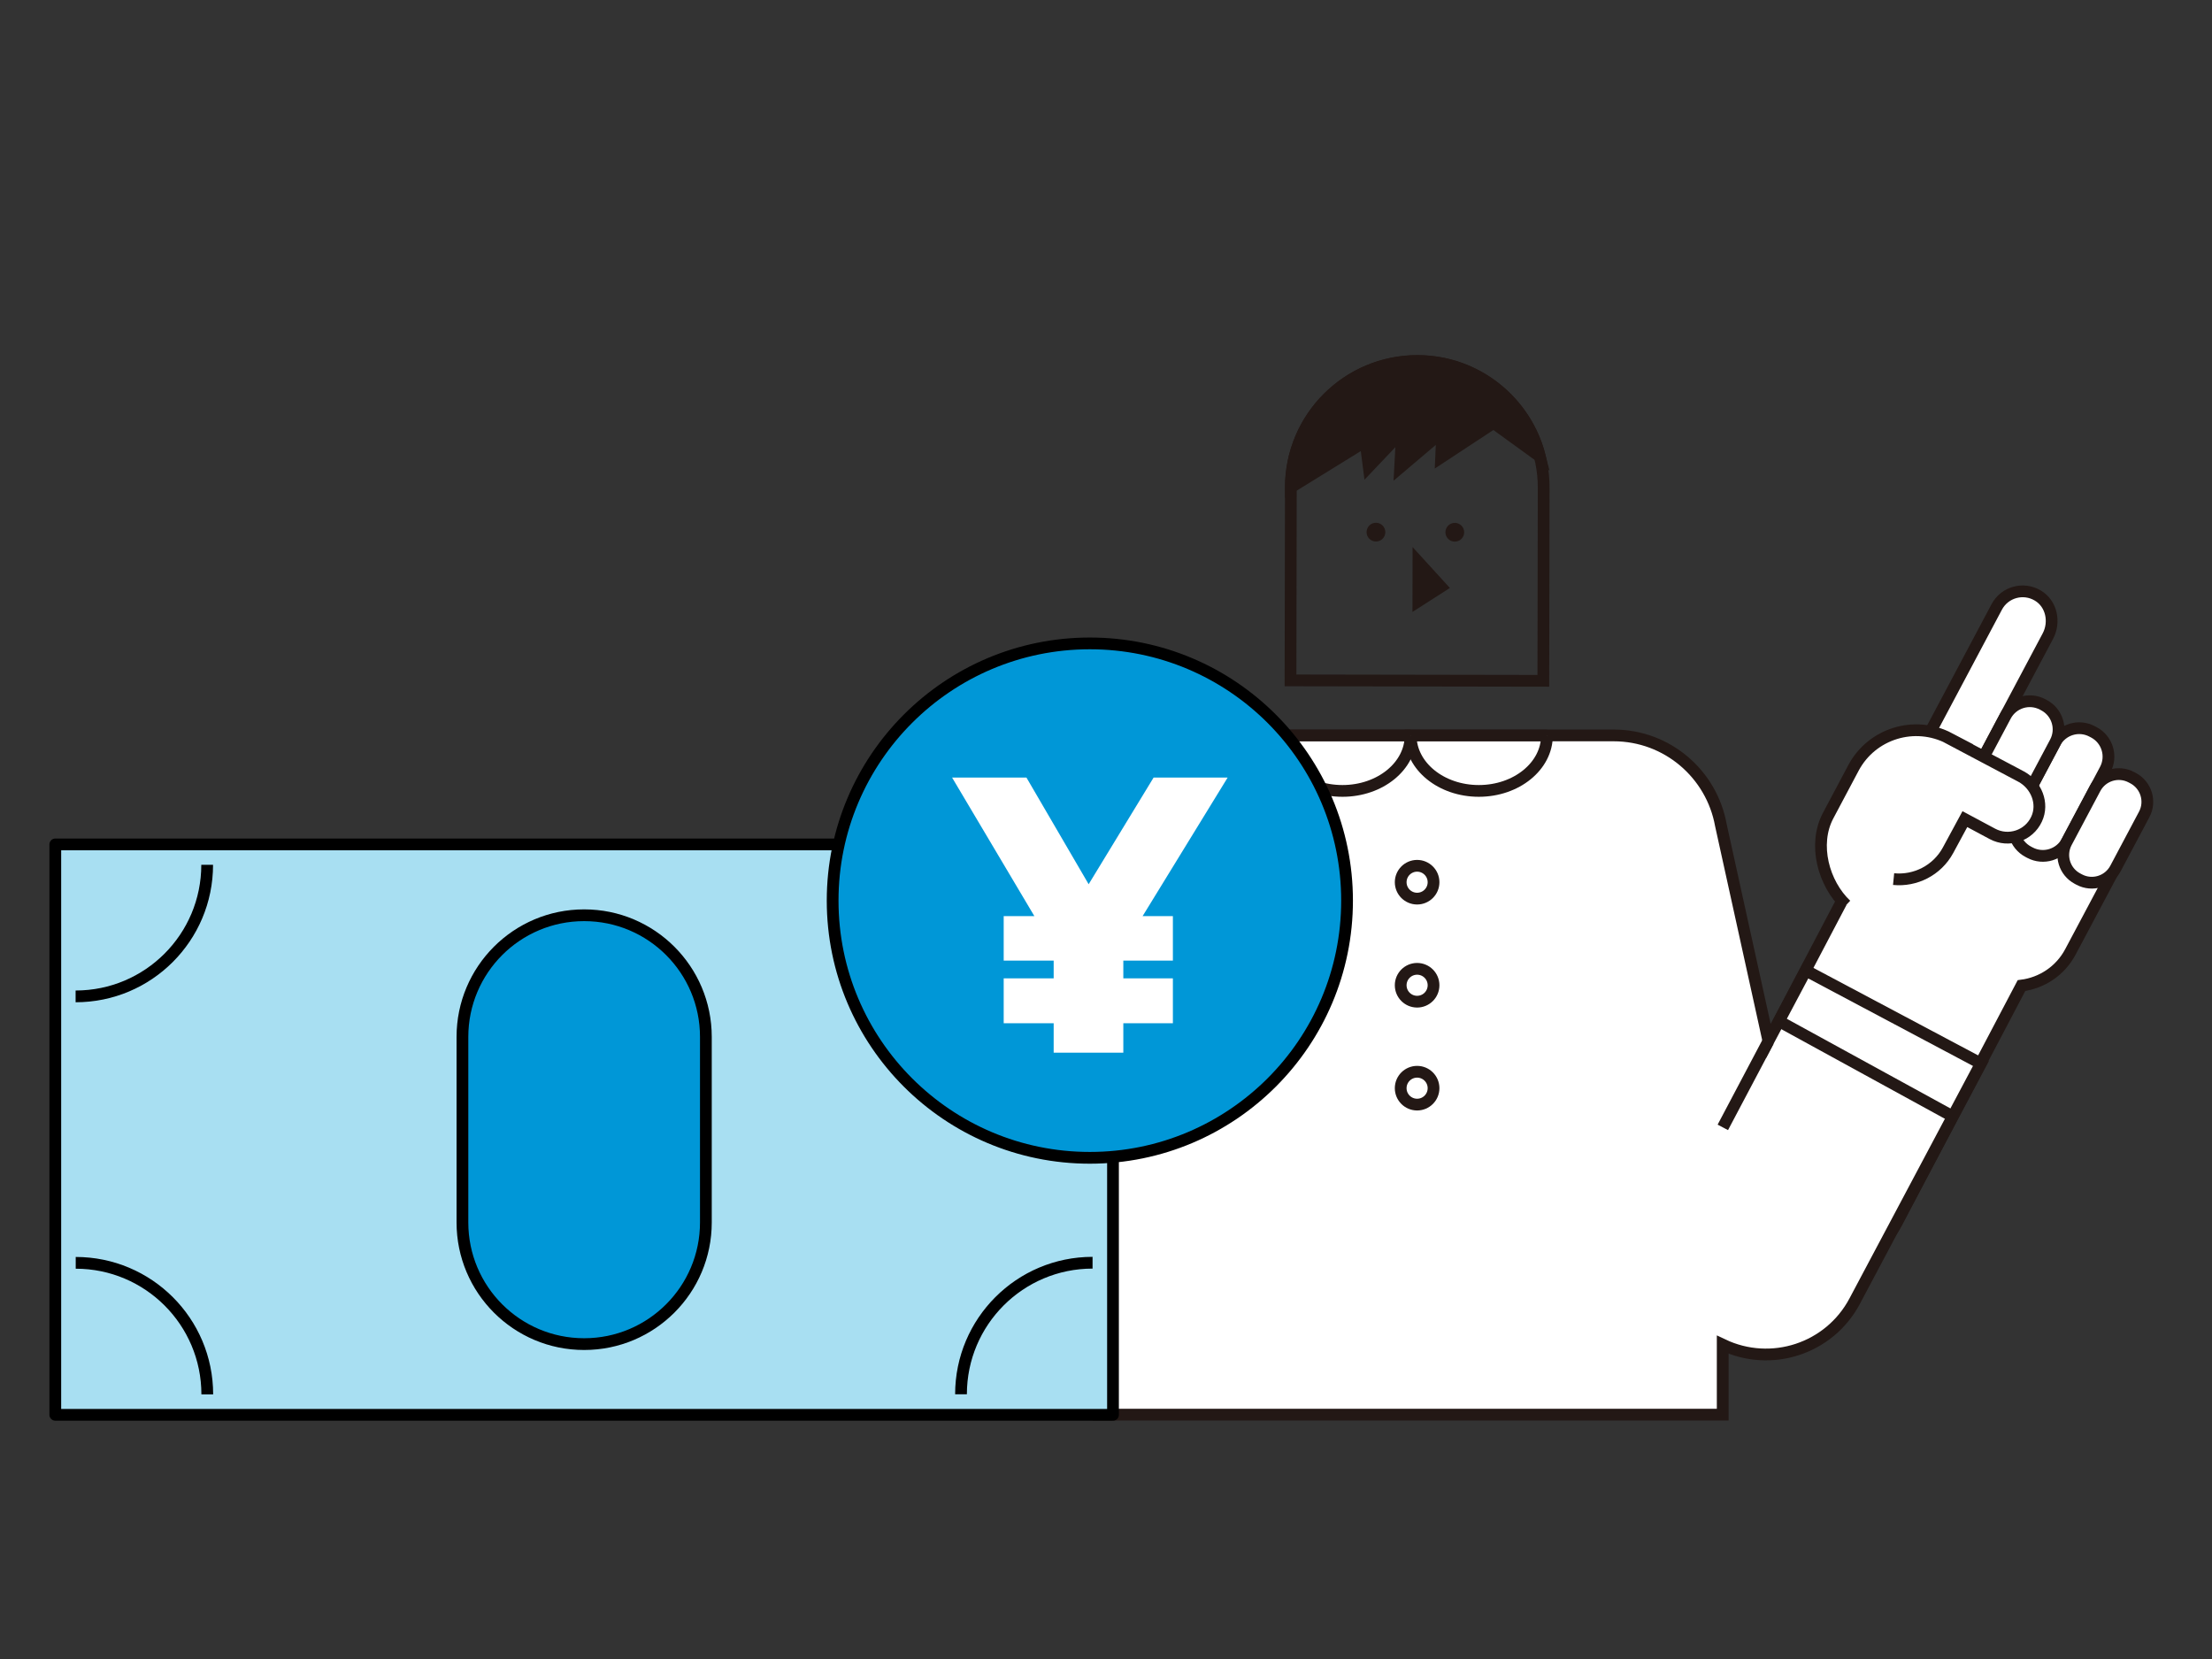 <svg width="160" height="120" viewBox="0 0 160 120" fill="none" xmlns="http://www.w3.org/2000/svg">
<rect x="0" y="0" width="160" height="120" fill="#333333" stroke="none"/>
<path d="M152.637 58.911L143.777 54.205L148.13 46.009C148.668 44.991 148.395 43.671 147.407 43.081C146.352 42.446 144.994 42.83 144.426 43.907C142.744 47.072 141.063 50.236 139.381 53.401C139.012 53.659 131.222 59.243 132.594 63.876C132.719 64.289 132.918 64.717 133.243 65.152C130.373 70.619 127.496 76.085 124.627 81.551C122.694 85.055 124.007 89.467 127.541 91.341C131 93.177 135.294 91.901 137.182 88.471L146.219 71.29C147.672 71.106 149.022 70.243 149.76 68.848L153.515 61.788C154.068 60.756 153.67 59.472 152.637 58.919V58.911Z" fill="white" stroke="#231815" stroke-width="0.85" stroke-miterlimit="10"/>
<path d="M146.707 61.609L146.831 61.675C147.802 62.191 149.008 61.822 149.524 60.85L152.279 55.665C152.795 54.693 152.426 53.487 151.455 52.971L151.331 52.906C150.36 52.389 149.154 52.759 148.638 53.73L145.883 58.916C145.367 59.887 145.736 61.093 146.707 61.609Z" fill="white" stroke="#231815" stroke-width="0.85" stroke-miterlimit="10"/>
<path d="M150.272 63.555L150.396 63.621C151.342 64.124 152.517 63.764 153.02 62.818L155.096 58.909C155.599 57.963 155.239 56.788 154.293 56.285L154.169 56.22C153.223 55.717 152.048 56.077 151.546 57.023L149.469 60.932C148.966 61.878 149.326 63.053 150.272 63.555Z" fill="white" stroke="#231815" stroke-width="0.85" stroke-miterlimit="10"/>
<path d="M143.126 59.658L143.224 59.71C144.192 60.224 145.393 59.856 145.908 58.888L148.669 53.69C149.184 52.722 148.816 51.52 147.848 51.006L147.75 50.954C146.782 50.44 145.581 50.808 145.067 51.776L142.305 56.974C141.791 57.942 142.159 59.144 143.126 59.658Z" fill="white" stroke="#231815" stroke-width="0.85" stroke-miterlimit="10"/>
<path d="M136.969 63.588C138.533 63.742 140.111 62.968 140.908 61.5L142.125 59.25L144.124 60.32C145.29 60.939 146.75 60.46 147.311 59.25C147.842 58.114 147.289 56.757 146.182 56.166L140.989 53.415H141.011C138.503 52.094 135.39 53.046 134.062 55.554L132.233 58.999C131.126 61.087 131.901 63.912 133.538 65.461" fill="white"/>
<path d="M136.969 63.588C138.533 63.742 140.111 62.968 140.908 61.5L142.125 59.25L144.124 60.32C145.29 60.939 146.75 60.46 147.311 59.25C147.842 58.114 147.289 56.757 146.182 56.166L140.989 53.415H141.011C138.503 52.094 135.39 53.046 134.062 55.554L132.233 58.999C131.126 61.087 131.901 63.912 133.538 65.461" stroke="#231815" stroke-width="0.85" stroke-miterlimit="10"/>
<path d="M130.62 70.199L127.913 75.297L124.475 59.68C123.811 55.998 120.602 53.195 116.722 53.195H87.34C82.987 53.195 79.461 56.721 79.461 61.074V102.326H124.608V97.265C128.105 98.932 132.324 97.568 134.154 94.115L143.286 76.927L130.62 70.199Z" fill="white" stroke="#231815" stroke-width="0.85" stroke-miterlimit="10"/>
<path d="M128.68 73.867L141.257 80.757" stroke="#231815" stroke-width="0.85" stroke-miterlimit="10"/>
<path d="M102.534 26.117C107.58 26.126 111.667 30.228 111.658 35.273L111.634 49.245L93.346 49.214L93.371 35.242C93.38 30.196 97.481 26.109 102.527 26.117L102.534 26.117Z" stroke="#231815" stroke-width="0.85" stroke-miterlimit="10"/>
<path d="M93.375 35.235C93.382 30.189 97.484 26.102 102.53 26.109C106.801 26.109 110.379 29.053 111.382 33.014L108.033 30.587L104.241 33.081L104.322 31.229L101.276 33.811L101.416 31.214L99.004 33.759L98.767 31.922L93.375 35.249V35.235Z" fill="#231815" stroke="#231815" stroke-width="0.85" stroke-miterlimit="10"/>
<path d="M99.526 39.17C99.901 39.17 100.205 38.866 100.205 38.491C100.205 38.116 99.901 37.812 99.526 37.812C99.151 37.812 98.848 38.116 98.848 38.491C98.848 38.866 99.151 39.17 99.526 39.17Z" fill="#231815"/>
<path d="M105.229 39.178C105.604 39.178 105.908 38.874 105.908 38.499C105.908 38.124 105.604 37.82 105.229 37.82C104.855 37.82 104.551 38.124 104.551 38.499C104.551 38.874 104.855 39.178 105.229 39.178Z" fill="#231815"/>
<path d="M104.875 42.529L102.175 39.57L102.168 44.262L104.875 42.529Z" fill="#231815"/>
<path d="M111.895 53.203C111.895 55.416 109.689 57.209 106.967 57.209C104.245 57.209 102.039 55.416 102.039 53.203H111.902H111.895Z" fill="white" stroke="#231815" stroke-width="0.85" stroke-miterlimit="10"/>
<path d="M102.031 53.203C102.031 55.416 99.826 57.209 97.104 57.209C94.382 57.209 92.176 55.416 92.176 53.203H102.039H102.031Z" fill="white" stroke="#231815" stroke-width="0.85" stroke-miterlimit="10"/>
<path d="M127.915 75.305L124.617 81.546" stroke="#231815" stroke-width="0.85" stroke-miterlimit="10"/>
<path d="M102.504 65C103.16 65 103.692 64.469 103.692 63.813C103.692 63.157 103.16 62.625 102.504 62.625C101.848 62.625 101.316 63.157 101.316 63.813C101.316 64.469 101.848 65 102.504 65Z" fill="white" stroke="#231815" stroke-width="0.85" stroke-miterlimit="10"/>
<path d="M102.504 72.454C103.16 72.454 103.692 71.922 103.692 71.266C103.692 70.61 103.16 70.078 102.504 70.078C101.848 70.078 101.316 70.61 101.316 71.266C101.316 71.922 101.848 72.454 102.504 72.454Z" fill="white" stroke="#231815" stroke-width="0.85" stroke-miterlimit="10"/>
<path d="M102.504 79.899C103.16 79.899 103.692 79.367 103.692 78.711C103.692 78.055 103.16 77.523 102.504 77.523C101.848 77.523 101.316 78.055 101.316 78.711C101.316 79.367 101.848 79.899 102.504 79.899Z" fill="white" stroke="#231815" stroke-width="0.85" stroke-miterlimit="10"/>
<path d="M80.506 61.078H4V102.337H80.506V61.078Z" fill="#A8DFF2" stroke="black" stroke-width="0.85" stroke-linejoin="round"/>
<path d="M78.831 83.748C89.106 83.748 97.436 75.419 97.436 65.144C97.436 54.869 89.106 46.539 78.831 46.539C68.556 46.539 60.227 54.869 60.227 65.144C60.227 75.419 68.556 83.748 78.831 83.748Z" fill="#0097D7" stroke="black" stroke-width="0.85" stroke-linejoin="round"/>
<path d="M76.215 74.013H72.6V70.767H76.215V69.484H72.6V66.267H74.82L68.867 56.242H74.245L78.745 63.959L83.444 56.242H88.8L82.647 66.267H84.838V69.484H81.253V70.767H84.838V74.013H81.253V76.145H76.215V74.013Z" fill="white"/>
<path d="M42.257 66.203H42.25C37.389 66.203 33.449 70.143 33.449 75.004V88.422C33.449 93.283 37.389 97.223 42.25 97.223H42.257C47.118 97.223 51.058 93.283 51.058 88.422V75.004C51.058 70.143 47.118 66.203 42.257 66.203Z" fill="#0097D7" stroke="black" stroke-width="0.85" stroke-linejoin="round"/>
<path d="M14.985 62.555C14.985 67.807 10.729 72.071 5.469 72.071Z" fill="#A8DFF2"/>
<path d="M14.985 62.555C14.985 67.807 10.729 72.071 5.469 72.071" stroke="black" stroke-width="0.85" stroke-linejoin="round"/>
<path d="M5.477 91.344C10.729 91.344 14.993 95.6 14.993 100.86Z" fill="#A8DFF2"/>
<path d="M5.477 91.344C10.729 91.344 14.993 95.6 14.993 100.86" stroke="black" stroke-width="0.85" stroke-linejoin="round"/>
<path d="M69.512 100.852C69.512 95.6 73.768 91.336 79.028 91.336Z" fill="#A8DFF2"/>
<path d="M69.512 100.852C69.512 95.6 73.768 91.336 79.028 91.336" stroke="black" stroke-width="0.85" stroke-linejoin="round"/>
</svg>
